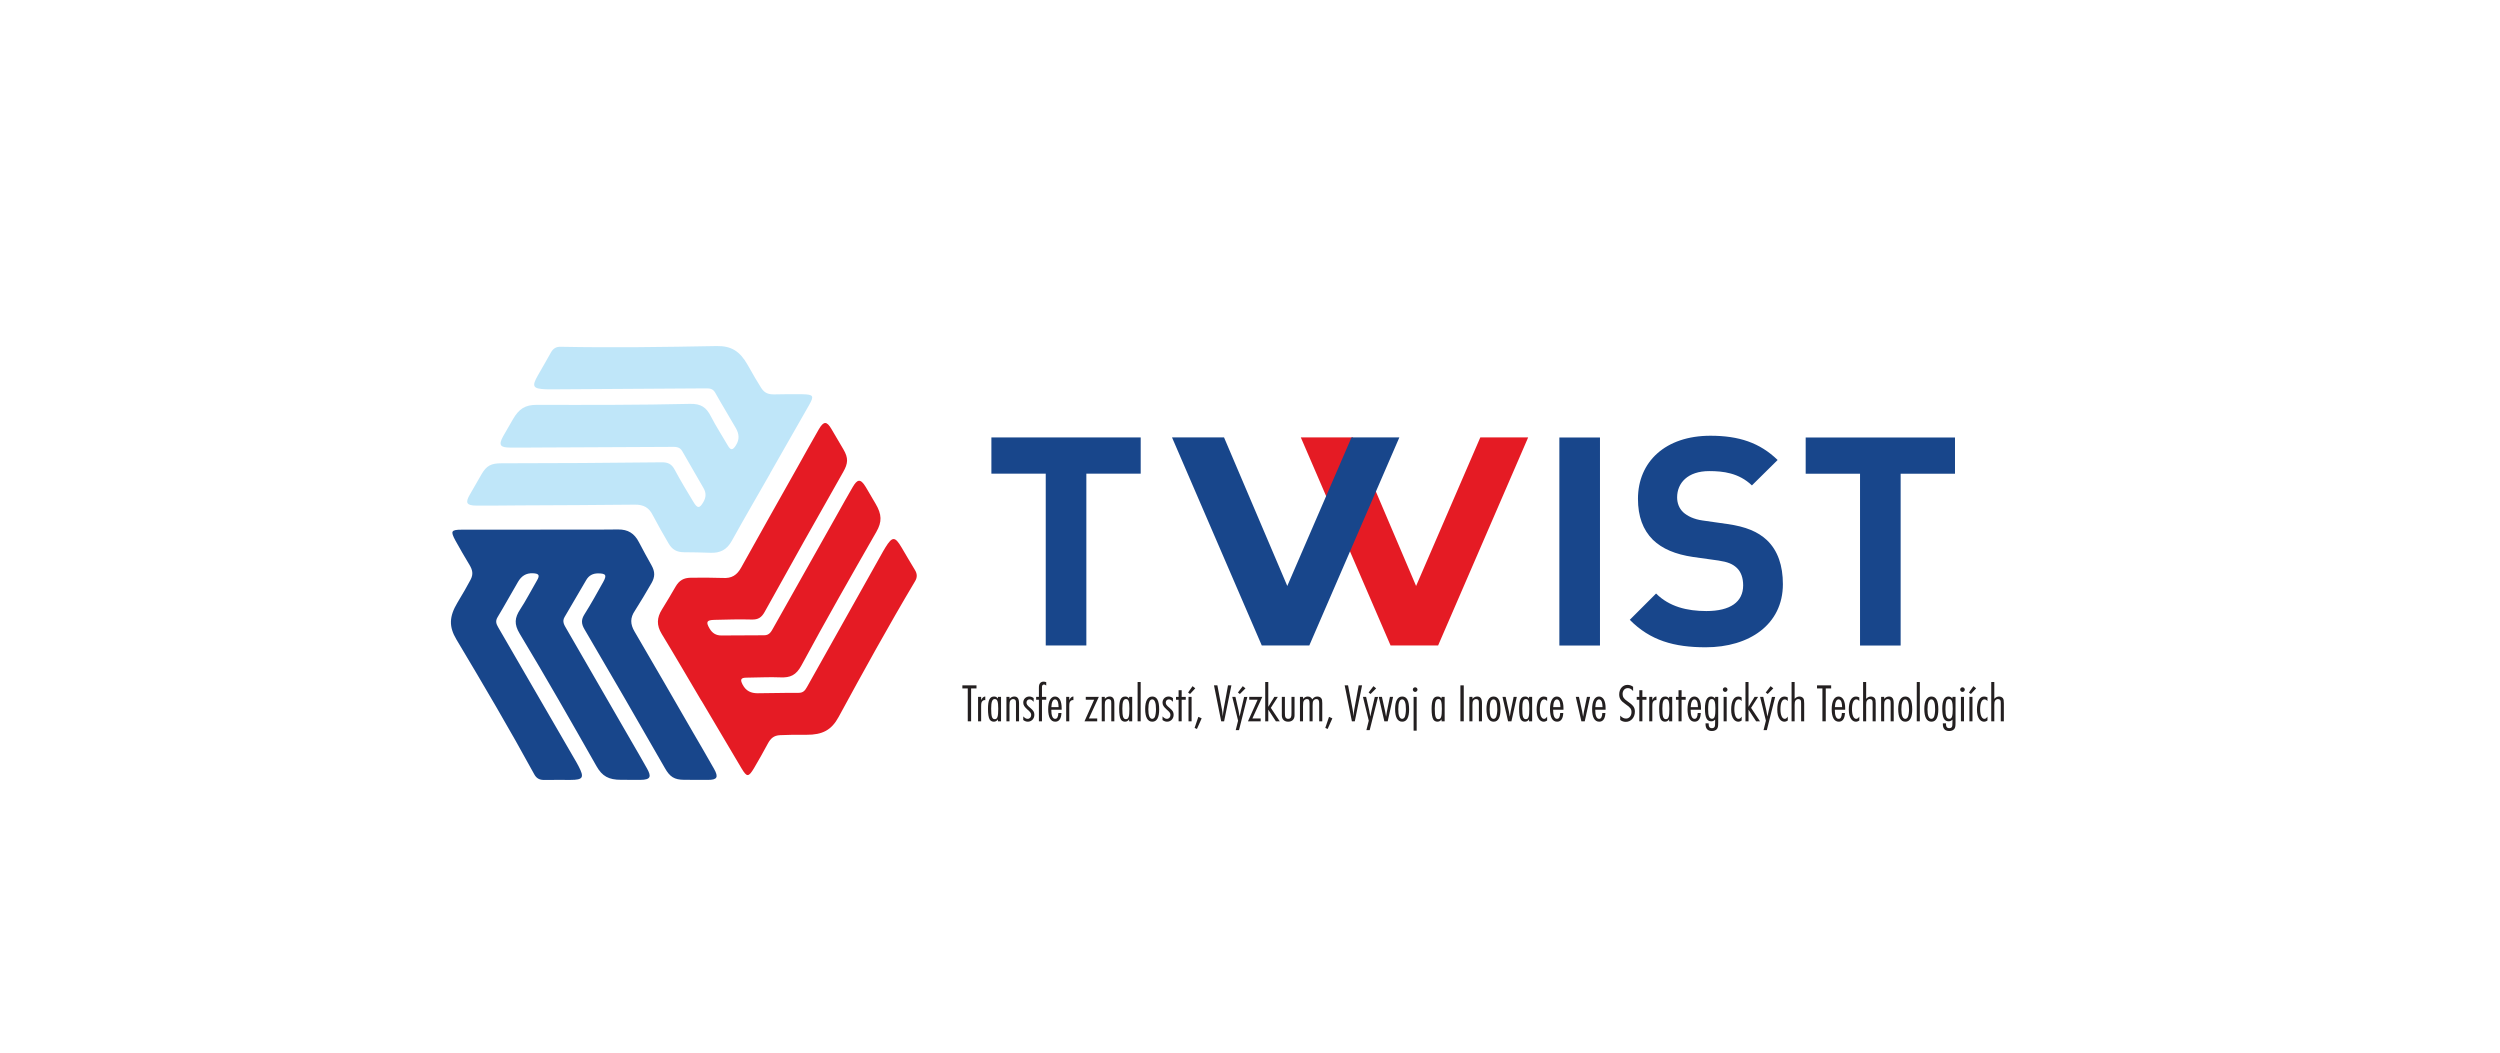 <?xml version="1.0" encoding="UTF-8" standalone="no"?>
<svg
   xmlns:dc="http://purl.org/dc/elements/1.1/"
   xmlns:cc="http://creativecommons.org/ns#"
   xmlns:rdf="http://www.w3.org/1999/02/22-rdf-syntax-ns#"
   xmlns:svg="http://www.w3.org/2000/svg"
   xmlns="http://www.w3.org/2000/svg"
   viewBox="0 0 721.537 303.892"
   height="303.892"
   width="721.537"
   xml:space="preserve"
   id="svg2"
   version="1.1"><defs
     id="defs6"><clipPath
       id="clipPath22"
       clipPathUnits="userSpaceOnUse"><path
         id="path20"
         d="M 0,227.919 H 541.153 V 0 H 0 Z" /></clipPath></defs><g
     transform="matrix(1.333,0,0,-1.333,0,303.892)"
     id="g10"><g
       transform="translate(211.426,78.92)"
       id="g12"><path
         id="path14"
         style="fill:#231f20;fill-opacity:1;fill-rule:nonzero;stroke:none"
         d="M 0,0 H -1.167 V -7.12 H -1.891 V 0 H -3.058 V 0.666 H 0 Z" /></g><g
       id="g16"><g
         clip-path="url(#clipPath22)"
         id="g18"><g
           transform="translate(212.431,77.088)"
           id="g24"><path
             id="path26"
             style="fill:#231f20;fill-opacity:1;fill-rule:nonzero;stroke:none"
             d="m 0,0 v -0.7 c 0.233,0.524 0.537,0.781 0.899,0.781 V -0.7 c -0.059,0.012 -0.093,0.012 -0.14,0.012 -0.316,0 -0.619,-0.257 -0.7,-0.608 C 0.023,-1.436 0,-1.704 0,-2.078 v -3.21 H -0.666 V 0 Z" /></g><g
           transform="translate(214.603,74.578)"
           id="g28"><path
             id="path30"
             style="fill:#231f20;fill-opacity:1;fill-rule:nonzero;stroke:none"
             d="m 0,0 c 0,-1.739 0.187,-2.312 0.771,-2.312 0.583,0 0.758,0.526 0.758,2.265 0,1.553 -0.187,2.09 -0.747,2.09 C 0.233,2.043 0,1.436 0,0 M 2.136,-2.778 H 1.471 v 0.42 C 1.19,-2.72 0.934,-2.86 0.56,-2.86 c -0.373,0 -0.724,0.199 -0.887,0.49 -0.245,0.421 -0.362,1.191 -0.362,2.288 0,1.903 0.385,2.673 1.319,2.673 0.362,0 0.572,-0.116 0.841,-0.444 V 2.51 h 0.665 z" /></g><g
           transform="translate(218.573,76.667)"
           id="g32"><path
             id="path34"
             style="fill:#231f20;fill-opacity:1;fill-rule:nonzero;stroke:none"
             d="m 0,0 c 0.292,0.327 0.642,0.502 1.027,0.502 0.712,0 1.039,-0.455 1.039,-1.471 V -4.867 H 1.401 v 3.794 c 0,0.513 -0.012,0.618 -0.117,0.782 C 1.19,-0.14 0.992,-0.046 0.806,-0.046 0.56,-0.046 0.304,-0.187 0.175,-0.385 0.047,-0.583 0,-0.816 0,-1.307 v -3.56 h -0.666 v 5.288 l 0.666,0 z" /></g><g
           transform="translate(223.804,76.013)"
           id="g36"><path
             id="path38"
             style="fill:#231f20;fill-opacity:1;fill-rule:nonzero;stroke:none"
             d="m 0,0 c -0.303,0.374 -0.572,0.537 -0.899,0.537 -0.373,0 -0.653,-0.292 -0.653,-0.688 0,-0.374 0.163,-0.62 0.747,-1.098 0.759,-0.63 0.957,-0.957 0.957,-1.553 0,-0.851 -0.619,-1.494 -1.424,-1.494 -0.339,0 -0.654,0.117 -0.981,0.362 v 0.783 c 0.374,-0.386 0.63,-0.526 0.946,-0.526 0.443,0 0.77,0.35 0.77,0.829 0,0.385 -0.14,0.595 -0.77,1.144 -0.689,0.606 -0.946,1.016 -0.946,1.529 0,0.771 0.549,1.33 1.308,1.33 0.338,0 0.618,-0.104 0.945,-0.338 z" /></g><g
           transform="translate(226.526,76.468)"
           id="g40"><path
             id="path42"
             style="fill:#231f20;fill-opacity:1;fill-rule:nonzero;stroke:none"
             d="M 0,0 H -0.922 V -4.669 H -1.587 V 0 h -0.596 v 0.619 h 0.596 V 2.58 c 0,0.525 0.069,0.782 0.268,1.027 0.163,0.199 0.432,0.315 0.724,0.315 0.21,0 0.397,-0.034 0.595,-0.116 L 0,3.082 c -0.222,0.163 -0.338,0.222 -0.479,0.222 -0.14,0 -0.28,-0.071 -0.35,-0.175 C -0.911,3.023 -0.922,2.93 -0.922,2.58 V 0.619 H 0 Z" /></g><g
           transform="translate(229.2,74.87)"
           id="g44"><path
             id="path46"
             style="fill:#231f20;fill-opacity:1;fill-rule:nonzero;stroke:none"
             d="M 0,0 C -0.012,0.49 -0.047,0.7 -0.117,1.016 -0.21,1.412 -0.456,1.681 -0.747,1.681 -1.226,1.681 -1.518,1.097 -1.564,0 Z m -1.576,-0.561 c -0.011,-1.26 0.292,-1.972 0.817,-1.972 0.455,0 0.666,0.373 0.712,1.261 h 0.666 c -0.047,-1.226 -0.514,-1.88 -1.331,-1.88 -1.004,0 -1.541,0.946 -1.541,2.708 0,1.716 0.56,2.743 1.482,2.743 0.911,0 1.436,-0.934 1.436,-2.532 v -0.328 z" /></g><g
           transform="translate(231.512,77.088)"
           id="g48"><path
             id="path50"
             style="fill:#231f20;fill-opacity:1;fill-rule:nonzero;stroke:none"
             d="m 0,0 v -0.7 c 0.233,0.524 0.537,0.781 0.899,0.781 V -0.7 C 0.84,-0.688 0.805,-0.688 0.759,-0.688 0.443,-0.688 0.14,-0.945 0.058,-1.296 0.023,-1.436 0,-1.704 0,-2.078 v -3.21 H -0.666 V 0 Z" /></g><g
           transform="translate(237.561,71.799)"
           id="g52"><path
             id="path54"
             style="fill:#231f20;fill-opacity:1;fill-rule:nonzero;stroke:none"
             d="m 0,0 h -2.754 l 2.089,4.669 h -1.81 V 5.288 H 0.351 L -1.797,0.619 H 0 Z" /></g><g
           transform="translate(239.208,76.667)"
           id="g56"><path
             id="path58"
             style="fill:#231f20;fill-opacity:1;fill-rule:nonzero;stroke:none"
             d="m 0,0 c 0.292,0.327 0.642,0.502 1.027,0.502 0.712,0 1.039,-0.455 1.039,-1.471 V -4.867 H 1.401 v 3.794 c 0,0.513 -0.012,0.618 -0.117,0.782 C 1.19,-0.14 0.992,-0.046 0.806,-0.046 0.56,-0.046 0.304,-0.187 0.175,-0.385 0.047,-0.583 0,-0.816 0,-1.307 v -3.56 h -0.666 v 5.288 l 0.666,0 z" /></g><g
           transform="translate(243.004,74.578)"
           id="g60"><path
             id="path62"
             style="fill:#231f20;fill-opacity:1;fill-rule:nonzero;stroke:none"
             d="m 0,0 c 0,-1.739 0.187,-2.312 0.771,-2.312 0.583,0 0.758,0.526 0.758,2.265 0,1.553 -0.187,2.09 -0.747,2.09 C 0.233,2.043 0,1.436 0,0 M 2.136,-2.778 H 1.471 v 0.42 C 1.19,-2.72 0.934,-2.86 0.56,-2.86 c -0.373,0 -0.724,0.199 -0.887,0.49 -0.245,0.421 -0.362,1.191 -0.362,2.288 0,1.903 0.385,2.673 1.319,2.673 0.362,0 0.572,-0.116 0.841,-0.444 V 2.51 h 0.665 z" /></g><path
           id="path64"
           style="fill:#231f20;fill-opacity:1;fill-rule:nonzero;stroke:none"
           d="m 246.974,71.799 h -0.666 v 8.51 h 0.666 z" /><g
           transform="translate(248.632,74.391)"
           id="g66"><path
             id="path68"
             style="fill:#231f20;fill-opacity:1;fill-rule:nonzero;stroke:none"
             d="m 0,0 c 0,-1.343 0.292,-2.055 0.841,-2.055 0.245,0 0.467,0.175 0.583,0.444 0.14,0.362 0.234,0.992 0.234,1.633 0,1.414 -0.281,2.137 -0.817,2.137 C 0.28,2.159 0,1.424 0,0 m 2.347,-0.012 c 0,-1.762 -0.502,-2.662 -1.483,-2.662 -1.015,0 -1.552,0.946 -1.552,2.732 0,1.762 0.548,2.719 1.541,2.719 1.015,0 1.494,-0.898 1.494,-2.789" /></g><g
           transform="translate(253.957,76.013)"
           id="g70"><path
             id="path72"
             style="fill:#231f20;fill-opacity:1;fill-rule:nonzero;stroke:none"
             d="m 0,0 c -0.303,0.374 -0.572,0.537 -0.899,0.537 -0.373,0 -0.653,-0.292 -0.653,-0.688 0,-0.374 0.163,-0.62 0.747,-1.098 0.759,-0.63 0.957,-0.957 0.957,-1.553 0,-0.851 -0.619,-1.494 -1.424,-1.494 -0.339,0 -0.654,0.117 -0.981,0.362 v 0.783 c 0.374,-0.386 0.63,-0.526 0.946,-0.526 0.443,0 0.77,0.35 0.77,0.829 0,0.385 -0.14,0.595 -0.77,1.144 -0.689,0.606 -0.946,1.016 -0.946,1.529 0,0.771 0.549,1.33 1.308,1.33 0.338,0 0.618,-0.104 0.945,-0.338 z" /></g><g
           transform="translate(256.736,76.468)"
           id="g74"><path
             id="path76"
             style="fill:#231f20;fill-opacity:1;fill-rule:nonzero;stroke:none"
             d="M 0,0 H -0.887 V -4.669 H -1.552 V 0 h -0.561 v 0.619 h 0.561 v 1.447 h 0.665 V 0.619 l 0.887,0 z" /></g><path
           id="path78"
           style="fill:#231f20;fill-opacity:1;fill-rule:nonzero;stroke:none"
           d="m 257.998,71.799 h -0.666 v 5.288 h 0.666 z m 0.794,7.144 -1.133,-1.226 -0.42,0.316 0.969,1.377 z" /><g
           transform="translate(259.154,70.142)"
           id="g80"><path
             id="path82"
             style="fill:#231f20;fill-opacity:1;fill-rule:nonzero;stroke:none"
             d="M 0,0 -0.502,0.233 0.304,2.626 1.027,2.299 Z" /></g><g
           transform="translate(265.039,71.799)"
           id="g84"><path
             id="path86"
             style="fill:#231f20;fill-opacity:1;fill-rule:nonzero;stroke:none"
             d="m 0,0 h -0.63 l -1.564,7.786 h 0.735 l 0.98,-5.16 c 0.105,-0.56 0.117,-0.7 0.187,-1.564 0.059,0.642 0.117,1.144 0.187,1.542 l 0.946,5.182 h 0.735 z" /></g><g
           transform="translate(269.662,78.931)"
           id="g88"><path
             id="path90"
             style="fill:#231f20;fill-opacity:1;fill-rule:nonzero;stroke:none"
             d="m 0,0 -1.213,-1.214 -0.421,0.316 1.051,1.377 z m -1.4,-9.046 h -0.712 l 0.513,2.054 -1.26,5.148 h 0.689 l 0.665,-2.929 c 0.117,-0.596 0.21,-1.086 0.234,-1.331 0.034,0.245 0.104,0.56 0.268,1.225 l 0.712,3.035 h 0.7 z" /></g><g
           transform="translate(272.955,71.799)"
           id="g92"><path
             id="path94"
             style="fill:#231f20;fill-opacity:1;fill-rule:nonzero;stroke:none"
             d="m 0,0 h -2.754 l 2.09,4.669 H -2.475 V 5.288 H 0.352 L -1.797,0.619 H 0 Z" /></g><g
           transform="translate(274.604,74.939)"
           id="g96"><path
             id="path98"
             style="fill:#231f20;fill-opacity:1;fill-rule:nonzero;stroke:none"
             d="M 0,0 1.307,2.148 H 2.065 L 0.549,-0.222 2.486,-3.14 H 1.646 L 0,-0.606 V -3.14 H -0.666 V 5.37 L 0,5.37 Z" /></g><g
           transform="translate(278.2,77.088)"
           id="g100"><path
             id="path102"
             style="fill:#231f20;fill-opacity:1;fill-rule:nonzero;stroke:none"
             d="m 0,0 v -3.443 c 0,-0.561 0.035,-0.806 0.128,-0.981 0.105,-0.211 0.315,-0.327 0.584,-0.327 0.292,0 0.502,0.128 0.607,0.373 0.081,0.164 0.105,0.409 0.105,0.935 V 0 H 2.09 v -4.004 c 0,-0.841 -0.526,-1.366 -1.378,-1.366 -0.852,0 -1.377,0.525 -1.377,1.366 V 0 Z" /></g><g
           transform="translate(285.626,71.799)"
           id="g104"><path
             id="path106"
             style="fill:#231f20;fill-opacity:1;fill-rule:nonzero;stroke:none"
             d="M 0,0 V 3.91 C 0,4.541 -0.187,4.821 -0.607,4.821 -0.898,4.821 -1.155,4.657 -1.296,4.4 -1.39,4.214 -1.424,3.922 -1.424,3.373 V 0 H -2.09 v 3.898 c 0,0.666 -0.163,0.923 -0.559,0.923 -0.257,0 -0.514,-0.14 -0.655,-0.339 C -3.455,4.237 -3.502,3.992 -3.502,3.28 V 0 h -0.665 v 5.288 h 0.665 V 4.845 c 0.315,0.349 0.642,0.524 1.027,0.524 0.444,0 0.759,-0.198 0.969,-0.618 0.351,0.455 0.642,0.618 1.098,0.618 0.373,0 0.712,-0.151 0.863,-0.396 0.163,-0.234 0.21,-0.467 0.21,-1.039 L 0.665,0 Z" /></g><g
           transform="translate(287.45,70.142)"
           id="g108"><path
             id="path110"
             style="fill:#231f20;fill-opacity:1;fill-rule:nonzero;stroke:none"
             d="M 0,0 -0.502,0.233 0.303,2.626 1.027,2.299 Z" /></g><g
           transform="translate(293.334,71.799)"
           id="g112"><path
             id="path114"
             style="fill:#231f20;fill-opacity:1;fill-rule:nonzero;stroke:none"
             d="m 0,0 h -0.63 l -1.564,7.786 h 0.735 l 0.98,-5.16 c 0.106,-0.56 0.118,-0.7 0.187,-1.564 0.059,0.642 0.117,1.144 0.188,1.542 l 0.945,5.182 h 0.735 z" /></g><g
           transform="translate(297.958,78.931)"
           id="g116"><path
             id="path118"
             style="fill:#231f20;fill-opacity:1;fill-rule:nonzero;stroke:none"
             d="m 0,0 -1.214,-1.214 -0.42,0.316 1.051,1.377 z m -1.4,-9.046 h -0.712 l 0.513,2.054 -1.26,5.148 h 0.688 l 0.665,-2.929 c 0.117,-0.596 0.21,-1.086 0.234,-1.331 0.035,0.245 0.105,0.56 0.268,1.225 l 0.712,3.035 h 0.701 z" /></g><g
           transform="translate(300.458,71.799)"
           id="g120"><path
             id="path122"
             style="fill:#231f20;fill-opacity:1;fill-rule:nonzero;stroke:none"
             d="m 0,0 h -0.724 l -1.213,5.288 h 0.688 l 0.7,-3.164 c 0.129,-0.665 0.129,-0.677 0.198,-1.132 0.036,0.327 0.071,0.584 0.176,1.11 l 0.654,3.186 h 0.688 z" /></g><g
           transform="translate(302.747,74.391)"
           id="g124"><path
             id="path126"
             style="fill:#231f20;fill-opacity:1;fill-rule:nonzero;stroke:none"
             d="m 0,0 c 0,-1.343 0.292,-2.055 0.84,-2.055 0.245,0 0.467,0.175 0.584,0.444 0.139,0.362 0.233,0.992 0.233,1.633 0,1.414 -0.28,2.137 -0.817,2.137 C 0.28,2.159 0,1.424 0,0 m 2.346,-0.012 c 0,-1.762 -0.502,-2.662 -1.483,-2.662 -1.015,0 -1.552,0.946 -1.552,2.732 0,1.762 0.548,2.719 1.541,2.719 1.015,0 1.494,-0.898 1.494,-2.789" /></g><path
           id="path128"
           style="fill:#231f20;fill-opacity:1;fill-rule:nonzero;stroke:none"
           d="m 306.73,69.78 h -0.665 v 7.308 h 0.665 z m 0.175,8.883 c 0,-0.268 -0.234,-0.502 -0.502,-0.502 -0.269,0 -0.502,0.234 -0.502,0.502 0,0.28 0.221,0.502 0.513,0.502 0.269,0 0.491,-0.234 0.491,-0.502" /><g
           transform="translate(310.653,74.578)"
           id="g130"><path
             id="path132"
             style="fill:#231f20;fill-opacity:1;fill-rule:nonzero;stroke:none"
             d="m 0,0 c 0,-1.739 0.187,-2.312 0.771,-2.312 0.583,0 0.758,0.526 0.758,2.265 0,1.553 -0.186,2.09 -0.747,2.09 C 0.233,2.043 0,1.436 0,0 M 2.137,-2.778 H 1.471 v 0.42 C 1.191,-2.72 0.935,-2.86 0.561,-2.86 c -0.374,0 -0.724,0.199 -0.887,0.49 -0.245,0.421 -0.362,1.191 -0.362,2.288 0,1.903 0.385,2.673 1.319,2.673 0.361,0 0.572,-0.116 0.84,-0.444 V 2.51 h 0.666 z" /></g><path
           id="path134"
           style="fill:#231f20;fill-opacity:1;fill-rule:nonzero;stroke:none"
           d="M 316.925,71.799 H 316.2 v 7.786 h 0.725 z" /><g
           transform="translate(318.804,76.667)"
           id="g136"><path
             id="path138"
             style="fill:#231f20;fill-opacity:1;fill-rule:nonzero;stroke:none"
             d="m 0,0 c 0.292,0.327 0.642,0.502 1.027,0.502 0.712,0 1.039,-0.455 1.039,-1.471 V -4.867 H 1.4 v 3.794 C 1.4,-0.56 1.389,-0.455 1.284,-0.291 1.19,-0.14 0.992,-0.046 0.806,-0.046 0.561,-0.046 0.304,-0.187 0.175,-0.385 0.047,-0.583 0,-0.816 0,-1.307 v -3.56 h -0.665 v 5.288 l 0.665,0 z" /></g><g
           transform="translate(322.53,74.391)"
           id="g140"><path
             id="path142"
             style="fill:#231f20;fill-opacity:1;fill-rule:nonzero;stroke:none"
             d="m 0,0 c 0,-1.343 0.292,-2.055 0.84,-2.055 0.245,0 0.467,0.175 0.584,0.444 0.139,0.362 0.233,0.992 0.233,1.633 0,1.414 -0.28,2.137 -0.817,2.137 C 0.28,2.159 0,1.424 0,0 m 2.346,-0.012 c 0,-1.762 -0.502,-2.662 -1.483,-2.662 -1.015,0 -1.552,0.946 -1.552,2.732 0,1.762 0.548,2.719 1.541,2.719 1.015,0 1.494,-0.898 1.494,-2.789" /></g><g
           transform="translate(327.247,71.799)"
           id="g144"><path
             id="path146"
             style="fill:#231f20;fill-opacity:1;fill-rule:nonzero;stroke:none"
             d="m 0,0 h -0.724 l -1.213,5.288 h 0.688 l 0.7,-3.164 c 0.129,-0.665 0.129,-0.677 0.198,-1.132 0.036,0.327 0.071,0.584 0.176,1.11 l 0.654,3.186 h 0.688 z" /></g><g
           transform="translate(329.594,74.578)"
           id="g148"><path
             id="path150"
             style="fill:#231f20;fill-opacity:1;fill-rule:nonzero;stroke:none"
             d="m 0,0 c 0,-1.739 0.187,-2.312 0.771,-2.312 0.583,0 0.758,0.526 0.758,2.265 0,1.553 -0.186,2.09 -0.747,2.09 C 0.233,2.043 0,1.436 0,0 M 2.137,-2.778 H 1.471 v 0.42 C 1.191,-2.72 0.935,-2.86 0.561,-2.86 c -0.374,0 -0.724,0.199 -0.887,0.49 -0.245,0.421 -0.362,1.191 -0.362,2.288 0,1.903 0.385,2.673 1.319,2.673 0.361,0 0.572,-0.116 0.84,-0.444 V 2.51 h 0.666 z" /></g><g
           transform="translate(334.978,76.188)"
           id="g152"><path
             id="path154"
             style="fill:#231f20;fill-opacity:1;fill-rule:nonzero;stroke:none"
             d="m 0,0 c -0.245,0.257 -0.432,0.362 -0.653,0.362 -0.596,0 -0.934,-0.794 -0.934,-2.147 0,-1.249 0.361,-2.067 0.91,-2.067 0.245,0 0.42,0.128 0.677,0.479 v -0.829 c -0.222,-0.175 -0.49,-0.269 -0.759,-0.269 -0.361,0 -0.747,0.21 -0.992,0.549 -0.361,0.49 -0.525,1.155 -0.525,2.078 0,1.786 0.572,2.824 1.552,2.824 0.245,0 0.502,-0.069 0.724,-0.198 z" /></g><g
           transform="translate(337.85,74.87)"
           id="g156"><path
             id="path158"
             style="fill:#231f20;fill-opacity:1;fill-rule:nonzero;stroke:none"
             d="M 0,0 C -0.012,0.49 -0.046,0.7 -0.116,1.016 -0.21,1.412 -0.455,1.681 -0.747,1.681 -1.226,1.681 -1.518,1.097 -1.563,0 Z m -1.575,-0.561 c -0.012,-1.26 0.292,-1.972 0.816,-1.972 0.456,0 0.666,0.373 0.713,1.261 h 0.665 c -0.047,-1.226 -0.514,-1.88 -1.331,-1.88 -1.004,0 -1.541,0.946 -1.541,2.708 0,1.716 0.561,2.743 1.483,2.743 0.911,0 1.436,-0.934 1.436,-2.532 v -0.328 z" /></g><g
           transform="translate(343.118,71.799)"
           id="g160"><path
             id="path162"
             style="fill:#231f20;fill-opacity:1;fill-rule:nonzero;stroke:none"
             d="m 0,0 h -0.724 l -1.213,5.288 h 0.688 l 0.7,-3.164 c 0.129,-0.665 0.129,-0.677 0.198,-1.132 0.036,0.327 0.071,0.584 0.176,1.11 l 0.654,3.186 h 0.688 z" /></g><g
           transform="translate(346.971,74.87)"
           id="g164"><path
             id="path166"
             style="fill:#231f20;fill-opacity:1;fill-rule:nonzero;stroke:none"
             d="M 0,0 C -0.012,0.49 -0.046,0.7 -0.116,1.016 -0.21,1.412 -0.455,1.681 -0.747,1.681 -1.226,1.681 -1.518,1.097 -1.563,0 Z m -1.575,-0.561 c -0.012,-1.26 0.292,-1.972 0.816,-1.972 0.456,0 0.666,0.373 0.713,1.261 h 0.665 c -0.047,-1.226 -0.514,-1.88 -1.331,-1.88 -1.004,0 -1.541,0.946 -1.541,2.708 0,1.716 0.561,2.743 1.483,2.743 0.911,0 1.436,-0.934 1.436,-2.532 v -0.328 z" /></g><g
           transform="translate(353.591,78.36)"
           id="g168"><path
             id="path170"
             style="fill:#231f20;fill-opacity:1;fill-rule:nonzero;stroke:none"
             d="m 0,0 c -0.42,0.467 -0.712,0.63 -1.155,0.63 -0.654,0 -1.12,-0.537 -1.12,-1.273 0,-0.629 0.279,-1.061 1.015,-1.552 1.295,-0.887 1.646,-1.366 1.646,-2.287 0,-1.238 -0.853,-2.196 -1.949,-2.196 -0.456,0 -0.865,0.129 -1.226,0.409 v 0.934 c 0.432,-0.443 0.805,-0.63 1.261,-0.63 0.676,0 1.178,0.583 1.178,1.389 0,0.677 -0.245,1.015 -1.225,1.68 -1.086,0.736 -1.436,1.273 -1.436,2.161 0,1.19 0.758,2.065 1.785,2.065 C -0.77,1.33 -0.42,1.214 0,0.922 Z" /></g><g
           transform="translate(356.489,76.468)"
           id="g172"><path
             id="path174"
             style="fill:#231f20;fill-opacity:1;fill-rule:nonzero;stroke:none"
             d="M 0,0 H -0.888 V -4.669 H -1.553 V 0 h -0.56 v 0.619 h 0.56 v 1.447 h 0.665 V 0.619 l 0.888,0 z" /></g><g
           transform="translate(357.75,77.088)"
           id="g176"><path
             id="path178"
             style="fill:#231f20;fill-opacity:1;fill-rule:nonzero;stroke:none"
             d="m 0,0 v -0.7 c 0.233,0.524 0.537,0.781 0.898,0.781 V -0.7 c -0.057,0.012 -0.092,0.012 -0.139,0.012 -0.316,0 -0.619,-0.257 -0.7,-0.608 C 0.023,-1.436 0,-1.704 0,-2.078 v -3.21 H -0.665 V 0 Z" /></g><g
           transform="translate(359.921,74.578)"
           id="g180"><path
             id="path182"
             style="fill:#231f20;fill-opacity:1;fill-rule:nonzero;stroke:none"
             d="m 0,0 c 0,-1.739 0.187,-2.312 0.771,-2.312 0.583,0 0.758,0.526 0.758,2.265 0,1.553 -0.186,2.09 -0.747,2.09 C 0.233,2.043 0,1.436 0,0 M 2.137,-2.778 H 1.472 v 0.42 C 1.191,-2.72 0.935,-2.86 0.561,-2.86 c -0.374,0 -0.724,0.199 -0.887,0.49 -0.245,0.421 -0.362,1.191 -0.362,2.288 0,1.903 0.385,2.673 1.319,2.673 0.361,0 0.572,-0.116 0.841,-0.444 V 2.51 h 0.665 z" /></g><g
           transform="translate(364.979,76.468)"
           id="g184"><path
             id="path186"
             style="fill:#231f20;fill-opacity:1;fill-rule:nonzero;stroke:none"
             d="M 0,0 H -0.888 V -4.669 H -1.553 V 0 h -0.56 v 0.619 h 0.56 v 1.447 h 0.665 V 0.619 l 0.888,0 z" /></g><g
           transform="translate(367.628,74.87)"
           id="g188"><path
             id="path190"
             style="fill:#231f20;fill-opacity:1;fill-rule:nonzero;stroke:none"
             d="M 0,0 C -0.012,0.49 -0.046,0.7 -0.116,1.016 -0.21,1.412 -0.455,1.681 -0.747,1.681 -1.226,1.681 -1.517,1.097 -1.563,0 Z m -1.575,-0.561 c -0.012,-1.26 0.292,-1.972 0.816,-1.972 0.456,0 0.666,0.373 0.713,1.261 h 0.665 c -0.047,-1.226 -0.514,-1.88 -1.331,-1.88 -1.004,0 -1.541,0.946 -1.541,2.708 0,1.716 0.561,2.743 1.482,2.743 0.912,0 1.437,-0.934 1.437,-2.532 v -0.328 z" /></g><g
           transform="translate(370.081,76.294)"
           id="g192"><path
             id="path194"
             style="fill:#231f20;fill-opacity:1;fill-rule:nonzero;stroke:none"
             d="m 0,0 c -0.163,-0.327 -0.245,-1.004 -0.245,-1.902 0,-1.425 0.245,-2.043 0.829,-2.043 0.572,0 0.747,0.525 0.747,2.194 0,1.494 -0.222,2.078 -0.806,2.078 C 0.304,0.327 0.094,0.198 0,0 m 1.938,-4.81 c 0,-0.816 -0.07,-1.108 -0.303,-1.377 -0.245,-0.268 -0.608,-0.409 -1.074,-0.409 -0.887,0 -1.366,0.514 -1.366,1.472 v 0.198 h 0.665 c 0,-0.747 0.21,-1.051 0.712,-1.051 0.304,0 0.502,0.106 0.608,0.328 0.069,0.151 0.081,0.291 0.092,1.108 V -4.12 C 1.016,-4.389 0.771,-4.494 0.421,-4.494 c -0.945,0 -1.355,0.829 -1.355,2.755 0,1.727 0.455,2.614 1.331,2.614 0.35,0 0.619,-0.14 0.875,-0.443 v 0.362 h 0.666 z" /></g><path
           id="path196"
           style="fill:#231f20;fill-opacity:1;fill-rule:nonzero;stroke:none"
           d="m 373.854,71.799 h -0.665 v 5.288 h 0.665 z m 0.175,6.864 c 0,-0.268 -0.234,-0.502 -0.502,-0.502 -0.281,0 -0.502,0.234 -0.502,0.502 0,0.28 0.221,0.502 0.502,0.502 0.28,0 0.502,-0.234 0.502,-0.502" /><g
           transform="translate(377.099,76.188)"
           id="g198"><path
             id="path200"
             style="fill:#231f20;fill-opacity:1;fill-rule:nonzero;stroke:none"
             d="m 0,0 c -0.245,0.257 -0.432,0.362 -0.653,0.362 -0.596,0 -0.934,-0.794 -0.934,-2.147 0,-1.249 0.361,-2.067 0.91,-2.067 0.245,0 0.42,0.128 0.677,0.479 v -0.829 c -0.222,-0.175 -0.49,-0.269 -0.759,-0.269 -0.361,0 -0.747,0.21 -0.992,0.549 -0.361,0.49 -0.525,1.155 -0.525,2.078 0,1.786 0.572,2.824 1.552,2.824 0.245,0 0.502,-0.069 0.724,-0.198 z" /></g><g
           transform="translate(378.583,74.939)"
           id="g202"><path
             id="path204"
             style="fill:#231f20;fill-opacity:1;fill-rule:nonzero;stroke:none"
             d="M 0,0 1.308,2.148 H 2.066 L 0.549,-0.222 2.486,-3.14 H 1.646 L 0,-0.606 V -3.14 H -0.665 V 5.37 L 0,5.37 Z" /></g><g
           transform="translate(383.943,78.931)"
           id="g206"><path
             id="path208"
             style="fill:#231f20;fill-opacity:1;fill-rule:nonzero;stroke:none"
             d="m 0,0 -1.214,-1.214 -0.42,0.316 1.051,1.377 z m -1.4,-9.046 h -0.712 l 0.513,2.054 -1.26,5.148 h 0.688 l 0.665,-2.929 c 0.117,-0.596 0.21,-1.086 0.234,-1.331 0.035,0.245 0.105,0.56 0.268,1.225 l 0.712,3.035 h 0.701 z" /></g><g
           transform="translate(387.083,76.188)"
           id="g210"><path
             id="path212"
             style="fill:#231f20;fill-opacity:1;fill-rule:nonzero;stroke:none"
             d="m 0,0 c -0.245,0.257 -0.432,0.362 -0.653,0.362 -0.596,0 -0.934,-0.794 -0.934,-2.147 0,-1.249 0.361,-2.067 0.91,-2.067 0.245,0 0.42,0.128 0.677,0.479 v -0.829 c -0.222,-0.175 -0.49,-0.269 -0.759,-0.269 -0.361,0 -0.747,0.21 -0.992,0.549 -0.361,0.49 -0.525,1.155 -0.525,2.078 0,1.786 0.572,2.824 1.552,2.824 0.245,0 0.502,-0.069 0.724,-0.198 z" /></g><g
           transform="translate(388.568,76.667)"
           id="g214"><path
             id="path216"
             style="fill:#231f20;fill-opacity:1;fill-rule:nonzero;stroke:none"
             d="m 0,0 c 0.292,0.327 0.642,0.502 1.027,0.502 0.35,0 0.677,-0.151 0.84,-0.385 0.153,-0.233 0.199,-0.513 0.199,-1.086 V -4.867 H 1.4 v 3.794 C 1.4,-0.56 1.389,-0.455 1.284,-0.291 1.19,-0.14 0.992,-0.046 0.806,-0.046 0.561,-0.046 0.304,-0.187 0.175,-0.385 0.047,-0.583 0,-0.816 0,-1.307 v -3.56 h -0.665 v 8.51 H 0 Z" /></g><g
           transform="translate(396.473,78.92)"
           id="g218"><path
             id="path220"
             style="fill:#231f20;fill-opacity:1;fill-rule:nonzero;stroke:none"
             d="M 0,0 H -1.168 V -7.12 H -1.892 V 0 H -3.059 V 0.666 H 0 Z" /></g><g
           transform="translate(398.843,74.87)"
           id="g222"><path
             id="path224"
             style="fill:#231f20;fill-opacity:1;fill-rule:nonzero;stroke:none"
             d="M 0,0 C -0.012,0.49 -0.046,0.7 -0.116,1.016 -0.21,1.412 -0.455,1.681 -0.747,1.681 -1.226,1.681 -1.517,1.097 -1.563,0 Z m -1.575,-0.561 c -0.012,-1.26 0.292,-1.972 0.816,-1.972 0.456,0 0.666,0.373 0.713,1.261 h 0.665 c -0.047,-1.226 -0.514,-1.88 -1.331,-1.88 -1.004,0 -1.541,0.946 -1.541,2.708 0,1.716 0.561,2.743 1.482,2.743 0.912,0 1.437,-0.934 1.437,-2.532 v -0.328 z" /></g><g
           transform="translate(402.569,76.188)"
           id="g226"><path
             id="path228"
             style="fill:#231f20;fill-opacity:1;fill-rule:nonzero;stroke:none"
             d="m 0,0 c -0.245,0.257 -0.432,0.362 -0.653,0.362 -0.596,0 -0.934,-0.794 -0.934,-2.147 0,-1.249 0.361,-2.067 0.91,-2.067 0.245,0 0.42,0.128 0.677,0.479 v -0.829 c -0.222,-0.175 -0.49,-0.269 -0.759,-0.269 -0.361,0 -0.747,0.21 -0.992,0.549 -0.361,0.49 -0.525,1.155 -0.525,2.078 0,1.786 0.572,2.824 1.552,2.824 0.245,0 0.502,-0.069 0.724,-0.198 z" /></g><g
           transform="translate(404.052,76.667)"
           id="g230"><path
             id="path232"
             style="fill:#231f20;fill-opacity:1;fill-rule:nonzero;stroke:none"
             d="m 0,0 c 0.292,0.327 0.642,0.502 1.027,0.502 0.35,0 0.677,-0.151 0.84,-0.385 0.153,-0.233 0.199,-0.513 0.199,-1.086 V -4.867 H 1.4 v 3.794 C 1.4,-0.56 1.389,-0.455 1.284,-0.291 1.19,-0.14 0.992,-0.046 0.806,-0.046 0.561,-0.046 0.304,-0.187 0.175,-0.385 0.047,-0.583 0,-0.816 0,-1.307 v -3.56 h -0.665 v 8.51 H 0 Z" /></g><g
           transform="translate(407.953,76.667)"
           id="g234"><path
             id="path236"
             style="fill:#231f20;fill-opacity:1;fill-rule:nonzero;stroke:none"
             d="m 0,0 c 0.292,0.327 0.642,0.502 1.027,0.502 0.712,0 1.039,-0.455 1.039,-1.471 V -4.867 H 1.4 v 3.794 C 1.4,-0.56 1.389,-0.455 1.284,-0.291 1.19,-0.14 0.992,-0.046 0.806,-0.046 0.561,-0.046 0.304,-0.187 0.175,-0.385 0.047,-0.583 0,-0.816 0,-1.307 v -3.56 h -0.665 v 5.288 l 0.665,0 z" /></g><g
           transform="translate(411.679,74.391)"
           id="g238"><path
             id="path240"
             style="fill:#231f20;fill-opacity:1;fill-rule:nonzero;stroke:none"
             d="m 0,0 c 0,-1.343 0.292,-2.055 0.84,-2.055 0.245,0 0.467,0.175 0.584,0.444 0.139,0.362 0.233,0.992 0.233,1.633 0,1.414 -0.28,2.137 -0.817,2.137 C 0.28,2.159 0,1.424 0,0 m 2.346,-0.012 c 0,-1.762 -0.502,-2.662 -1.483,-2.662 -1.015,0 -1.552,0.946 -1.552,2.732 0,1.762 0.548,2.719 1.541,2.719 1.015,0 1.494,-0.898 1.494,-2.789" /></g><path
           id="path242"
           style="fill:#231f20;fill-opacity:1;fill-rule:nonzero;stroke:none"
           d="m 415.672,71.799 h -0.665 v 8.51 h 0.665 z" /><g
           transform="translate(417.33,74.391)"
           id="g244"><path
             id="path246"
             style="fill:#231f20;fill-opacity:1;fill-rule:nonzero;stroke:none"
             d="m 0,0 c 0,-1.343 0.292,-2.055 0.84,-2.055 0.245,0 0.467,0.175 0.584,0.444 0.139,0.362 0.233,0.992 0.233,1.633 0,1.414 -0.28,2.137 -0.817,2.137 C 0.28,2.159 0,1.424 0,0 m 2.346,-0.012 c 0,-1.762 -0.502,-2.662 -1.483,-2.662 -1.015,0 -1.552,0.946 -1.552,2.732 0,1.762 0.548,2.719 1.541,2.719 1.015,0 1.494,-0.898 1.494,-2.789" /></g><g
           transform="translate(421.464,76.294)"
           id="g248"><path
             id="path250"
             style="fill:#231f20;fill-opacity:1;fill-rule:nonzero;stroke:none"
             d="m 0,0 c -0.163,-0.327 -0.245,-1.004 -0.245,-1.902 0,-1.425 0.245,-2.043 0.829,-2.043 0.572,0 0.747,0.525 0.747,2.194 0,1.494 -0.222,2.078 -0.806,2.078 C 0.304,0.327 0.094,0.198 0,0 m 1.938,-4.81 c 0,-0.816 -0.07,-1.108 -0.303,-1.377 -0.245,-0.268 -0.608,-0.409 -1.074,-0.409 -0.887,0 -1.366,0.514 -1.366,1.472 v 0.198 h 0.665 c 0,-0.747 0.21,-1.051 0.712,-1.051 0.304,0 0.502,0.106 0.608,0.328 0.069,0.151 0.081,0.291 0.092,1.108 V -4.12 C 1.016,-4.389 0.771,-4.494 0.421,-4.494 c -0.945,0 -1.355,0.829 -1.355,2.755 0,1.727 0.455,2.614 1.331,2.614 0.35,0 0.619,-0.14 0.875,-0.443 v 0.362 h 0.666 z" /></g><path
           id="path252"
           style="fill:#231f20;fill-opacity:1;fill-rule:nonzero;stroke:none"
           d="m 425.237,71.799 h -0.665 v 5.288 h 0.665 z m 0.174,6.864 c 0,-0.268 -0.233,-0.502 -0.502,-0.502 -0.28,0 -0.501,0.234 -0.501,0.502 0,0.28 0.221,0.502 0.501,0.502 0.281,0 0.502,-0.234 0.502,-0.502" /><path
           id="path254"
           style="fill:#231f20;fill-opacity:1;fill-rule:nonzero;stroke:none"
           d="m 427.07,71.799 h -0.665 v 5.288 h 0.665 z m 0.794,7.144 -1.133,-1.226 -0.42,0.316 0.969,1.377 z" /><g
           transform="translate(430.316,76.188)"
           id="g256"><path
             id="path258"
             style="fill:#231f20;fill-opacity:1;fill-rule:nonzero;stroke:none"
             d="m 0,0 c -0.245,0.257 -0.432,0.362 -0.653,0.362 -0.596,0 -0.934,-0.794 -0.934,-2.147 0,-1.249 0.361,-2.067 0.91,-2.067 0.245,0 0.42,0.128 0.677,0.479 v -0.829 c -0.222,-0.175 -0.49,-0.269 -0.759,-0.269 -0.361,0 -0.747,0.21 -0.992,0.549 -0.361,0.49 -0.525,1.155 -0.525,2.078 0,1.786 0.572,2.824 1.552,2.824 0.245,0 0.502,-0.069 0.724,-0.198 z" /></g><g
           transform="translate(431.799,76.667)"
           id="g260"><path
             id="path262"
             style="fill:#231f20;fill-opacity:1;fill-rule:nonzero;stroke:none"
             d="m 0,0 c 0.292,0.327 0.642,0.502 1.027,0.502 0.35,0 0.677,-0.151 0.84,-0.385 0.153,-0.233 0.199,-0.513 0.199,-1.086 V -4.867 H 1.4 v 3.794 C 1.4,-0.56 1.389,-0.455 1.284,-0.291 1.19,-0.14 0.992,-0.046 0.806,-0.046 0.561,-0.046 0.304,-0.187 0.175,-0.385 0.047,-0.583 0,-0.816 0,-1.307 v -3.56 h -0.665 v 8.51 H 0 Z" /></g><path
           id="path264"
           style="fill:#18468b;fill-opacity:1;fill-rule:nonzero;stroke:none"
           d="m 337.626,133.252 h 8.793 V 88.209 h -8.793 z" /><g
           transform="translate(369.322,87.829)"
           id="g266"><path
             id="path268"
             style="fill:#18468b;fill-opacity:1;fill-rule:nonzero;stroke:none"
             d="m 0,0 c -6.832,0 -12.02,1.455 -16.448,5.947 l 5.693,5.694 c 2.847,-2.847 6.706,-3.796 10.882,-3.796 5.187,0 7.971,1.961 7.971,5.567 0,1.581 -0.443,2.91 -1.392,3.796 -0.886,0.822 -1.898,1.265 -3.985,1.581 l -5.442,0.76 c -3.858,0.569 -6.705,1.771 -8.729,3.732 -2.152,2.151 -3.227,5.061 -3.227,8.857 0,8.034 5.947,13.665 15.689,13.665 6.2,0 10.692,-1.519 14.551,-5.251 L 9.995,35.048 c -2.847,2.72 -6.263,3.1 -9.236,3.1 -4.681,0 -6.959,-2.594 -6.959,-5.694 0,-1.139 0.38,-2.341 1.329,-3.226 0.886,-0.823 2.341,-1.518 4.175,-1.772 L 4.618,26.697 C 8.73,26.128 11.324,24.989 13.222,23.218 15.626,20.94 16.701,17.65 16.701,13.665 16.701,4.935 9.426,0 0,0" /></g><g
           transform="translate(411.518,125.407)"
           id="g270"><path
             id="path272"
             style="fill:#18468b;fill-opacity:1;fill-rule:nonzero;stroke:none"
             d="M 0,0 V -37.199 H -8.793 V 0 H -20.561 V 7.844 H 11.768 V 0 Z" /></g><g
           transform="translate(301.078,88.228)"
           id="g274"><path
             id="path276"
             style="fill:#e51b24;fill-opacity:1;fill-rule:nonzero;stroke:none"
             d="M 0,0 -19.435,45.048 H -8.173 L 8.816,5.148 H 2.188 l 17.247,39.9 h 10.36 L 10.298,0 Z" /></g><g
           transform="translate(273.19,88.229)"
           id="g278"><path
             id="path280"
             style="fill:#18468b;fill-opacity:1;fill-rule:nonzero;stroke:none"
             d="M 0,0 -19.435,45.048 H -8.172 L 8.817,5.148 H 2.188 l 17.247,39.9 h 10.36 L 10.298,0 Z" /></g><g
           transform="translate(235.212,125.421)"
           id="g282"><path
             id="path284"
             style="fill:#18468b;fill-opacity:1;fill-rule:nonzero;stroke:none"
             d="M 0,0 V -37.199 H -8.793 V 0 h -11.768 v 7.844 h 32.328 l 0,-7.844 z" /></g><g
           transform="translate(116.993,113.316)"
           id="g286"><path
             id="path288"
             style="fill:#18468b;fill-opacity:1;fill-rule:nonzero;stroke:none"
             d="m 0,0 c 5.602,0 11.205,-0.046 16.806,0.024 2.173,0.027 3.557,-0.841 4.546,-2.767 0.91,-1.774 1.831,-3.397 2.735,-5.03 0.754,-1.362 0.767,-2.461 -0.036,-3.85 -1.352,-2.335 -2.239,-3.832 -3.56,-5.916 -1.085,-1.584 -1.032,-2.943 -0.087,-4.554 4.199,-7.152 8.325,-14.346 12.477,-21.525 1.582,-2.735 3.196,-5.45 4.737,-8.207 1.009,-1.805 0.678,-2.392 -1.382,-2.372 -1.59,0.015 -3.497,0.01 -5.066,0.015 -2.197,0.007 -3.136,0.668 -4.199,2.53 -5.743,10.057 -11.562,20.073 -17.416,30.067 -0.694,1.184 -0.738,2.068 -0.003,3.233 1.439,2.281 2.744,4.647 4.06,7.003 0.828,1.484 0.576,1.85 -1.07,1.862 -1.165,0.008 -2.024,-0.434 -2.612,-1.447 -1.554,-2.674 -3.115,-5.345 -4.686,-8.009 -0.581,-0.985 -0.043,-1.759 0.418,-2.558 4.67,-8.089 9.342,-16.177 14.012,-24.266 1.15,-1.992 2.318,-3.974 3.435,-5.985 0.935,-1.684 0.865,-2.43 -1.456,-2.444 -1.362,-0.009 -2.777,0.014 -4.147,0.014 -2.72,0 -4.108,0.771 -5.346,2.952 -5.46,9.611 -10.927,19.222 -16.631,28.69 -1.242,2.062 -1.082,3.444 0.098,5.247 1.332,2.033 2.435,4.217 3.667,6.316 0.641,1.093 0.396,1.452 -0.885,1.516 -1.542,0.077 -2.52,-0.635 -3.228,-1.838 -1.501,-2.55 -2.918,-5.15 -4.445,-7.684 -0.501,-0.833 -0.288,-1.44 0.136,-2.169 5.653,-9.73 11.289,-19.468 16.927,-29.205 0.165,-0.286 0.322,-0.577 0.474,-0.869 1.292,-2.478 1.003,-2.973 -1.744,-2.977 -1.911,-0.003 -3.822,0.019 -5.734,-0.007 -0.952,-0.013 -1.631,0.345 -2.09,1.187 -5.39,9.878 -11.107,19.571 -16.876,29.231 -1.656,2.772 -1.572,4.962 0.219,7.963 1.379,2.312 1.943,3.275 2.841,4.959 0.657,1.233 0.406,2.148 -0.205,3.184 -1.038,1.757 -2.095,3.503 -3.063,5.297 -1.115,2.066 -0.935,2.357 1.375,2.364 5.668,0.017 11.336,0.005 17.004,0.005 z" /></g><g
           transform="translate(151.849,76.272)"
           id="g290"><path
             id="path292"
             style="fill:#e51b24;fill-opacity:1;fill-rule:nonzero;stroke:none"
             d="m 0,0 c -2.853,4.821 -5.666,9.666 -8.579,14.451 -1.129,1.857 -1.087,3.489 0.067,5.321 1.063,1.687 1.991,3.306 2.936,4.916 0.788,1.342 1.727,1.914 3.331,1.929 2.699,0.027 4.438,0.026 6.905,-0.051 1.915,-0.127 3.059,0.612 3.963,2.245 4.018,7.255 8.108,14.47 12.171,21.699 1.548,2.754 3.063,5.526 4.651,8.256 1.039,1.788 1.714,1.801 2.746,0.019 0.796,-1.376 1.771,-3.015 2.567,-4.368 1.113,-1.894 1.022,-3.04 -0.039,-4.902 C 24.987,39.45 19.331,29.343 13.711,19.215 13.045,18.016 12.307,17.527 10.93,17.566 8.234,17.644 5.533,17.562 2.835,17.494 1.137,17.451 0.951,17.047 1.778,15.625 c 0.586,-1.006 1.404,-1.521 2.575,-1.512 3.093,0.026 6.187,0.042 9.28,0.046 1.143,0.002 1.535,0.859 1.988,1.662 4.583,8.139 9.165,16.279 13.749,24.417 1.129,2.004 2.24,4.019 3.401,6.004 0.973,1.662 1.651,1.982 2.846,-0.008 0.701,-1.168 1.401,-2.398 2.098,-3.576 1.386,-2.342 1.429,-3.928 0.183,-6.104 C 32.407,26.96 26.919,17.36 21.676,7.631 20.533,5.511 19.262,4.944 17.11,5.043 14.682,5.153 12.241,4.99 9.806,4.981 8.54,4.978 8.356,4.584 8.953,3.448 9.671,2.082 10.782,1.604 12.178,1.606 c 2.959,0.007 5.919,0.112 8.878,0.088 0.971,-0.007 1.384,0.485 1.797,1.222 5.494,9.819 11.006,19.629 16.515,29.44 0.161,0.288 0.331,0.57 0.505,0.85 1.476,2.374 2.049,2.377 3.451,0.016 0.975,-1.644 1.929,-3.301 2.925,-4.932 0.497,-0.812 0.535,-1.58 0.044,-2.403 C 40.536,16.217 35.105,6.362 29.73,-3.522 c -1.543,-2.837 -3.471,-3.88 -6.965,-3.868 -2.692,0.01 -3.808,0.005 -5.715,-0.08 -1.396,-0.062 -2.056,-0.744 -2.636,-1.799 -0.983,-1.787 -1.948,-3.585 -2.999,-5.333 -1.21,-2.01 -1.552,-2.004 -2.734,-0.019 C 5.78,-9.752 2.903,-4.868 0.017,0.01 0.011,0.007 0.005,0.003 0,0" /></g><g
           transform="translate(166.756,125.471)"
           id="g294"><path
             id="path296"
             style="fill:#bfe6f9;fill-opacity:1;fill-rule:nonzero;stroke:none"
             d="m 0,0 c -2.778,-4.865 -5.598,-9.707 -8.314,-14.605 -1.054,-1.901 -2.495,-2.672 -4.658,-2.576 -1.99,0.089 -3.857,0.095 -5.725,0.119 -1.555,0.022 -2.517,0.555 -3.324,1.941 -1.357,2.332 -2.218,3.845 -3.372,6.026 -0.837,1.727 -2.044,2.355 -3.911,2.333 -8.293,-0.098 -16.587,-0.113 -24.88,-0.159 -3.158,-0.017 -6.317,-0.072 -9.475,-0.043 -2.068,0.018 -2.413,0.597 -1.375,2.376 0.802,1.373 1.743,3.032 2.526,4.392 1.095,1.904 2.135,2.392 4.279,2.392 11.582,-0.001 23.165,0.084 34.746,0.212 1.372,0.015 2.162,-0.386 2.809,-1.602 1.267,-2.38 2.674,-4.687 4.068,-6.998 0.877,-1.454 1.321,-1.416 2.147,0.006 0.584,1.007 0.627,1.973 0.04,2.986 -1.553,2.675 -3.098,5.355 -4.632,8.041 -0.567,0.993 -1.506,0.91 -2.428,0.906 -9.34,-0.045 -18.68,-0.09 -28.021,-0.134 -2.3,-0.01 -4.601,-0.041 -6.901,-0.014 -1.925,0.023 -2.538,0.454 -1.4,2.476 0.668,1.188 1.39,2.404 2.069,3.593 1.349,2.363 2.707,3.186 5.214,3.18 11.055,-0.026 22.112,-0.045 33.162,0.213 2.407,0.056 3.527,-0.769 4.507,-2.687 1.106,-2.166 2.455,-4.206 3.667,-6.317 0.631,-1.099 1.063,-1.064 1.755,0.017 0.832,1.3 0.698,2.502 0.005,3.714 -1.47,2.568 -3.026,5.088 -4.469,7.671 -0.474,0.848 -1.106,0.964 -1.951,0.958 -11.251,-0.084 -22.503,-0.148 -33.755,-0.216 -0.33,-0.002 -0.659,0.007 -0.988,0.02 -2.794,0.107 -3.081,0.604 -1.722,2.99 0.946,1.661 1.913,3.31 2.838,4.982 0.461,0.834 1.109,1.247 2.067,1.228 11.252,-0.219 22.503,-0.062 33.753,0.157 3.229,0.063 5.088,-1.096 6.806,-4.139 1.324,-2.344 1.881,-3.312 2.898,-4.926 0.745,-1.182 1.664,-1.419 2.867,-1.401 2.039,0.029 4.08,0.081 6.119,0.033 C 9.387,17.088 9.55,16.788 8.41,14.778 5.614,9.848 2.793,4.932 -0.018,0.01 -0.012,0.006 -0.006,0.003 0,0" /></g></g></g></g></svg>